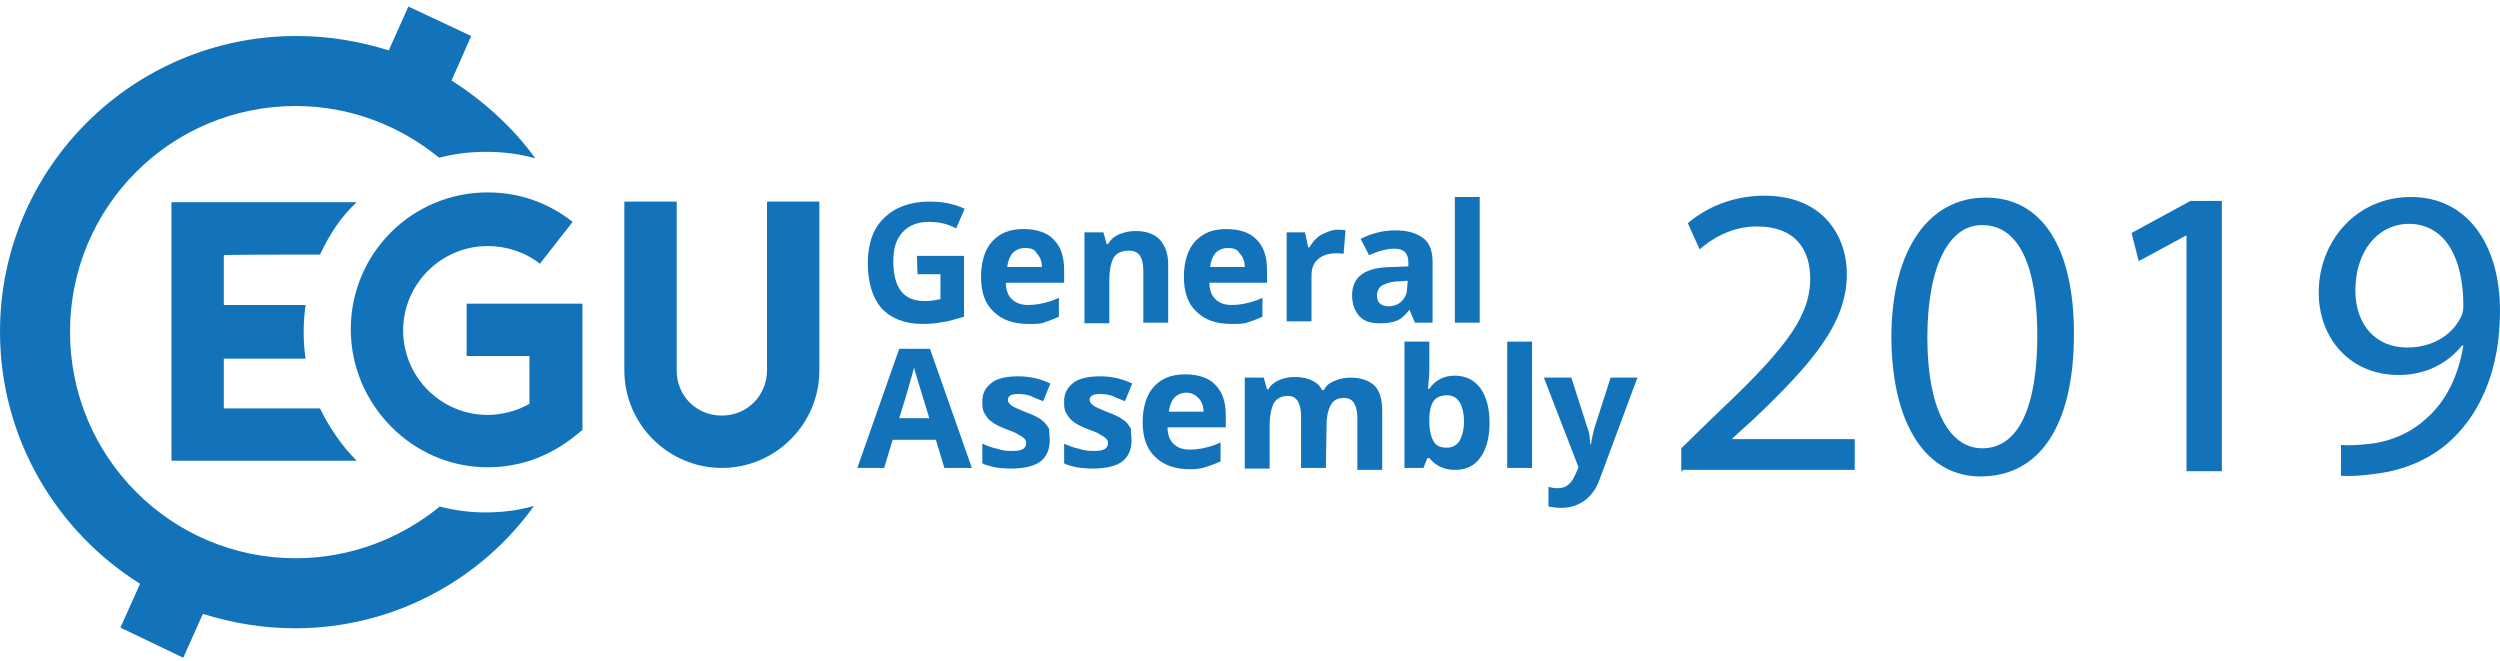 <?xml version="1.0" encoding="utf-8"?>
<!-- Generator: Adobe Illustrator 22.1.0, SVG Export Plug-In . SVG Version: 6.00 Build 0)  -->
<svg version="1.1" id="Layer_1" xmlns="http://www.w3.org/2000/svg" xmlns:xlink="http://www.w3.org/1999/xlink" x="0px" y="0px"
	 width="382px" height="101px" viewBox="0 0 382 101" style="enable-background:new 0 0 382 101;" xml:space="preserve">
<style type="text/css">
	.st0{fill:#1373BA;}
</style>
<g>
	<g>
		<path class="st0" d="M140.1,39.1h7.2v9.3c-1.2,0.3-2.2,0.7-3.2,0.8c-1,0.2-2,0.3-3.1,0.3c-2.7,0-4.8-0.8-6.3-2.4
			c-1.4-1.6-2.1-4-2.1-6.9s0.8-5.3,2.5-6.9c1.6-1.6,4-2.5,6.9-2.5c1.9,0,3.7,0.3,5.4,1.1l-1.3,3c-1.3-0.7-2.6-1-4.2-1
			c-1.6,0-3,0.5-4,1.6s-1.4,2.5-1.4,4.5c0,1.9,0.4,3.5,1.2,4.5s1.9,1.5,3.6,1.5c0.8,0,1.6-0.1,2.4-0.3v-3.8h-3.5L140.1,39.1
			L140.1,39.1z"/>
		<path class="st0" d="M157.1,49.5c-2.2,0-4-0.6-5.3-1.9c-1.3-1.2-1.9-3-1.9-5.3s0.6-4.2,1.7-5.4c1.2-1.3,2.7-1.9,4.8-1.9
			c1.9,0,3.6,0.5,4.6,1.6c1.1,1.1,1.6,2.6,1.6,4.7v1.9h-8.9c0,1.1,0.3,1.9,0.9,2.5c0.6,0.6,1.4,0.9,2.5,0.9c0.8,0,1.6-0.1,2.4-0.3
			s1.5-0.4,2.3-0.8v2.9c-0.7,0.3-1.4,0.6-2.1,0.8C159.2,49.5,158.3,49.5,157.1,49.5z M156.6,37.9c-0.8,0-1.4,0.3-1.9,0.8
			c-0.4,0.5-0.7,1.2-0.8,2.1h5.3c0-0.9-0.3-1.6-0.8-2.1C158.1,38.1,157.6,37.9,156.6,37.9z"/>
		<path class="st0" d="M178.5,49.3h-3.8v-8c0-1-0.2-1.7-0.5-2.2s-0.9-0.8-1.7-0.8c-1,0-1.8,0.3-2.3,1c-0.4,0.7-0.7,1.9-0.7,3.6v6.5
			h-3.8V35.5h2.9l0.5,1.8h0.2c0.4-0.7,1-1.2,1.7-1.5c0.8-0.3,1.5-0.5,2.5-0.5c1.6,0,2.8,0.4,3.7,1.3c0.8,0.9,1.3,2.1,1.3,3.8
			L178.5,49.3C178.5,49.3,178.5,49.3,178.5,49.3z"/>
		<path class="st0" d="M188.1,49.5c-2.2,0-4-0.6-5.3-1.9c-1.3-1.2-1.9-3-1.9-5.3s0.6-4.2,1.7-5.4c1.2-1.3,2.7-1.9,4.8-1.9
			c1.9,0,3.6,0.5,4.6,1.6c1.1,1.1,1.6,2.6,1.6,4.7v1.9h-8.8c0,1.1,0.3,1.9,0.9,2.5c0.6,0.6,1.4,0.9,2.5,0.9c0.8,0,1.6-0.1,2.4-0.3
			s1.5-0.4,2.3-0.8v2.9c-0.7,0.3-1.4,0.6-2.1,0.8C190.2,49.5,189.2,49.5,188.1,49.5z M187.6,37.9c-0.8,0-1.4,0.3-1.9,0.8
			c-0.4,0.5-0.7,1.2-0.8,2.1h5.3c0-0.9-0.3-1.6-0.8-2.1C189.1,38.1,188.5,37.9,187.6,37.9z"/>
		<path class="st0" d="M204.3,35.1c0.5,0,0.9,0,1.3,0.1l-0.3,3.6c-0.3-0.1-0.7-0.1-1.1-0.1c-1.2,0-2.1,0.3-2.8,0.9s-1,1.4-1,2.5v7
			h-3.8V35.5h2.8l0.5,2.3h0.2c0.4-0.8,1-1.4,1.7-1.9C202.7,35.5,203.5,35.1,204.3,35.1z"/>
		<path class="st0" d="M216.2,49.3l-0.8-1.9h-0.1c-0.6,0.8-1.3,1.4-1.9,1.6c-0.7,0.3-1.5,0.4-2.6,0.4c-1.3,0-2.4-0.3-3.1-1.1
			c-0.7-0.8-1.1-1.8-1.1-3.2s0.5-2.5,1.5-3.2s2.5-1.1,4.7-1.1l2.4-0.1v-0.6c0-1.4-0.7-2.1-2.1-2.1c-1.1,0-2.4,0.3-3.9,1l-1.3-2.5
			c1.6-0.8,3.3-1.3,5.3-1.3c1.9,0,3.2,0.4,4.3,1.2c1,0.8,1.4,2,1.4,3.7v9.2L216.2,49.3L216.2,49.3z M215.1,42.9l-1.4,0.1
			c-1.1,0-1.9,0.3-2.5,0.6c-0.5,0.3-0.8,0.9-0.8,1.6c0,1,0.6,1.6,1.8,1.6c0.8,0,1.5-0.3,2-0.8s0.8-1.2,0.8-1.9L215.1,42.9
			L215.1,42.9z"/>
		<path class="st0" d="M226.1,49.3h-3.8V30.1h3.8V49.3z"/>
		<path class="st0" d="M144.3,71.5l-1.3-4.3h-6.6l-1.3,4.3H131l6.4-18.2h4.7l6.4,18.2H144.3z M142,63.9c-1.2-4-1.9-6.1-2-6.6
			c-0.2-0.5-0.3-0.9-0.3-1.2c-0.3,1-1,3.7-2.3,7.8H142z"/>
		<path class="st0" d="M160.4,67.3c0,1.4-0.5,2.5-1.4,3.2s-2.5,1.1-4.5,1.1c-1,0-1.9-0.1-2.5-0.2c-0.7-0.2-1.4-0.3-1.9-0.6v-3
			c0.7,0.3,1.4,0.6,2.4,0.8c0.8,0.3,1.6,0.3,2.3,0.3c1.4,0,2-0.4,2-1.2c0-0.3-0.1-0.5-0.3-0.7s-0.5-0.4-0.9-0.6
			c-0.4-0.3-1-0.5-1.8-0.8c-1-0.4-1.9-0.8-2.3-1.2c-0.5-0.3-0.8-0.8-1.1-1.3s-0.3-1.1-0.3-1.8c0-1.2,0.5-2.1,1.4-2.8s2.3-1,4.1-1
			c1.6,0,3.2,0.3,4.9,1.1l-1.1,2.7c-0.7-0.3-1.4-0.5-1.9-0.8c-0.6-0.2-1.2-0.3-1.9-0.3c-1.1,0-1.6,0.3-1.6,0.9
			c0,0.3,0.2,0.6,0.5,0.8c0.3,0.3,1.1,0.6,2.3,1.1c1.1,0.4,1.9,0.8,2.4,1.2s0.8,0.8,1.1,1.3C160.3,66.1,160.4,66.6,160.4,67.3z"/>
		<path class="st0" d="M172.9,67.3c0,1.4-0.5,2.5-1.4,3.2s-2.5,1.1-4.5,1.1c-1,0-1.9-0.1-2.5-0.2c-0.7-0.2-1.4-0.3-1.9-0.6v-3
			c0.7,0.3,1.4,0.6,2.4,0.8c0.8,0.3,1.6,0.3,2.3,0.3c1.4,0,2-0.4,2-1.2c0-0.3-0.1-0.5-0.3-0.7s-0.5-0.4-0.9-0.6
			c-0.4-0.3-1-0.5-1.8-0.8c-1-0.4-1.9-0.8-2.3-1.2c-0.5-0.3-0.8-0.8-1.1-1.3s-0.3-1.1-0.3-1.8c0-1.2,0.5-2.1,1.4-2.8s2.3-1,4.1-1
			c1.6,0,3.2,0.3,4.9,1.1l-1.1,2.7c-0.7-0.3-1.4-0.5-1.9-0.8c-0.6-0.2-1.2-0.3-1.9-0.3c-1.1,0-1.6,0.3-1.6,0.9
			c0,0.3,0.2,0.6,0.5,0.8c0.3,0.3,1.1,0.6,2.3,1.1c1.1,0.4,1.9,0.8,2.4,1.2c0.5,0.3,0.8,0.8,1.1,1.3
			C172.8,66.1,172.9,66.6,172.9,67.3z"/>
		<path class="st0" d="M181.8,71.7c-2.2,0-4-0.6-5.3-1.9c-1.3-1.2-1.9-3-1.9-5.3c0-2.3,0.6-4.2,1.7-5.4c1.2-1.3,2.7-1.9,4.8-1.9
			c1.9,0,3.6,0.5,4.6,1.6c1.1,1.1,1.6,2.6,1.6,4.7v1.8h-8.9c0,1.1,0.3,1.9,0.9,2.5c0.6,0.6,1.4,0.9,2.5,0.9c0.8,0,1.6-0.1,2.4-0.3
			c0.8-0.2,1.5-0.4,2.3-0.8v2.9c-0.7,0.3-1.4,0.6-2.1,0.8C183.7,71.6,182.8,71.7,181.8,71.7z M181.3,60c-0.8,0-1.4,0.3-1.9,0.8
			c-0.4,0.5-0.7,1.2-0.8,2.1h5.3c0-0.9-0.3-1.6-0.8-2.1S182,60,181.3,60z"/>
		<path class="st0" d="M202.6,71.5h-3.8v-8c0-1-0.2-1.7-0.5-2.2s-0.8-0.8-1.5-0.8c-0.9,0-1.6,0.3-2.1,1c-0.4,0.7-0.7,1.9-0.7,3.6
			v6.5h-3.8V57.7h2.9l0.5,1.8h0.2c0.3-0.6,0.9-1.1,1.6-1.4c0.7-0.3,1.5-0.5,2.4-0.5c2,0,3.6,0.7,4.2,2h0.3c0.3-0.7,0.9-1.1,1.6-1.4
			c0.7-0.3,1.5-0.5,2.5-0.5c1.5,0,2.7,0.4,3.6,1.2c0.8,0.8,1.2,2,1.2,3.9v9h-3.8v-8c0-1-0.2-1.7-0.5-2.2s-0.8-0.8-1.5-0.8
			c-0.9,0-1.6,0.3-2,1s-0.7,1.7-0.7,3.1L202.6,71.5L202.6,71.5z"/>
		<path class="st0" d="M222.3,57.4c1.6,0,2.9,0.6,3.9,1.9c0.9,1.3,1.4,3,1.4,5.3s-0.5,4.1-1.4,5.3c-0.9,1.3-2.2,1.9-3.9,1.9
			c-1.6,0-2.9-0.6-3.9-1.8h-0.3l-0.6,1.5h-2.9V52.2h3.8v4.5c0,0.6-0.1,1.4-0.2,2.7h0.2C219.3,58.1,220.6,57.4,222.3,57.4z
			 M221.1,60.4c-0.9,0-1.6,0.3-2,0.8c-0.4,0.6-0.7,1.5-0.7,2.8v0.4c0,1.4,0.3,2.5,0.7,3.1c0.4,0.7,1.1,0.9,2,0.9
			c0.8,0,1.4-0.3,1.9-1c0.4-0.7,0.7-1.7,0.7-3c0-1.3-0.3-2.4-0.7-3C222.5,60.7,221.9,60.4,221.1,60.4z"/>
		<path class="st0" d="M234.1,71.5h-3.8V52.2h3.8V71.5z"/>
		<path class="st0" d="M235.9,57.7h4.2l2.5,7.8c0.3,0.7,0.3,1.4,0.4,2.4h0.1c0.1-0.8,0.3-1.6,0.5-2.4l2.5-7.8h4.1l-5.8,15.6
			c-0.5,1.4-1.3,2.5-2.3,3.2s-2.1,1.1-3.6,1.1c-0.7,0-1.3-0.1-1.9-0.2v-3c0.4,0.1,0.9,0.2,1.4,0.2c0.7,0,1.3-0.2,1.7-0.6
			c0.5-0.4,0.8-1,1.2-1.9l0.3-0.7L235.9,57.7z"/>
	</g>
	<g>
		<path class="st0" d="M67.2,77.4c-6,4.9-13.7,7.9-22,7.9c-19.1,0-34.5-15.5-34.5-34.6s15.4-34.5,34.5-34.5c8.3,0,15.9,3,21.9,7.9
			c2.3-0.6,4.7-0.9,7.2-0.9s5.1,0.3,7.5,1C78.4,19.5,74,15.5,69,12.3l3-6.8L62.4,1l-3,6.7c-4.5-1.4-9.1-2.2-14.1-2.2
			C20.3,5.5,0,25.7,0,50.7c0,16.2,8.6,30.5,21.4,38.5l-3,6.7l9.6,4.6l3-6.7c4.5,1.4,9.1,2.2,14.1,2.2c15,0,28.4-7.4,36.5-18.7
			c-2.4,0.7-4.9,1-7.5,1C71.9,78.3,69.5,78,67.2,77.4z"/>
		<path class="st0" d="M48.9,38.9c1.4-3,3.2-5.8,5.6-8H26.2v39.5h28.3c-2.3-2.3-4.2-5.1-5.6-8H34.2v-7.6h12.5
			c-0.2-1.3-0.3-2.6-0.3-4.1c0-1.4,0.1-2.7,0.3-4.1H34.2V39C34.2,38.9,43.9,38.9,48.9,38.9z"/>
		<path class="st0" d="M71.3,54.4h9.6v7.3c-1.9,1.1-4.2,1.7-6.4,1.7c-7.1,0-12.9-5.8-12.9-12.9s5.8-12.9,12.9-12.9
			c2.9,0,5.7,0.9,8,2.7l5-6.4c-3.7-2.9-8.1-4.5-13-4.5c-11.6,0-20.9,9.4-20.9,20.9S63,71.4,74.5,71.4c4.7,0,9.1-1.5,13-4.5l1.5-1.2
			V46.4H71.3V54.4z"/>
		<path class="st0" d="M117.2,30.8v25.8c0,3.8-3,6.9-6.9,6.9s-6.9-3-6.9-6.9V30.8h-8v25.8c0,8.2,6.7,14.9,14.9,14.9
			s14.9-6.7,14.9-14.9V30.8H117.2z"/>
	</g>
</g>
<g>
	<path class="st0" d="M256.9,72v-3.5l4.4-4.3c10.6-10,15.3-15.3,15.3-21.6c0-4.2-2-8-8.2-8c-3.8,0-6.9,1.9-8.7,3.5l-1.8-4
		c2.8-2.4,6.9-4.2,11.7-4.2c8.9,0,12.6,6.1,12.6,12c0,7.6-5.5,13.8-14.2,22.1l-3.3,3v0.1h18.7v4.7h-26.3V72H256.9z"/>
	<path class="st0" d="M316.9,51c0,14-5.2,21.8-14.3,21.8c-8,0-13.5-7.5-13.6-21.2c0-13.8,6-21.4,14.3-21.4
		C312,30.1,316.9,37.8,316.9,51z M294.5,51.6c0,10.8,3.3,16.9,8.4,16.9c5.7,0,8.4-6.7,8.4-17.2c0-10.2-2.6-16.9-8.4-16.9
		C298,34.3,294.5,40.3,294.5,51.6z"/>
	<path class="st0" d="M334.2,36H334l-7.2,3.9l-1.1-4.3l9-4.9h4.8V72h-5.4V36H334.2z"/>
	<path class="st0" d="M357.8,68c1.2,0.1,2.6,0,4.5-0.2c3.2-0.4,6.3-1.8,8.6-4c2.7-2.4,4.7-6.1,5.5-11h-0.2c-2.3,2.8-5.6,4.5-9.7,4.5
		c-7.4,0-12.2-5.6-12.2-12.6c0-7.8,5.7-14.6,14.1-14.6s13.6,7,13.6,17.4c0,9-3,15.4-7.1,19.4c-3.1,3.1-7.5,5-12,5.5
		c-2,0.3-3.9,0.4-5.2,0.3V68H357.8z M359.9,44.4c0,5.2,3.1,8.7,7.9,8.7c3.8,0,6.7-1.8,8.1-4.4c0.3-0.5,0.5-1.1,0.5-2
		c0-7-2.6-12.5-8.4-12.5C363.2,34.3,359.9,38.5,359.9,44.4z"/>
</g>
</svg>
